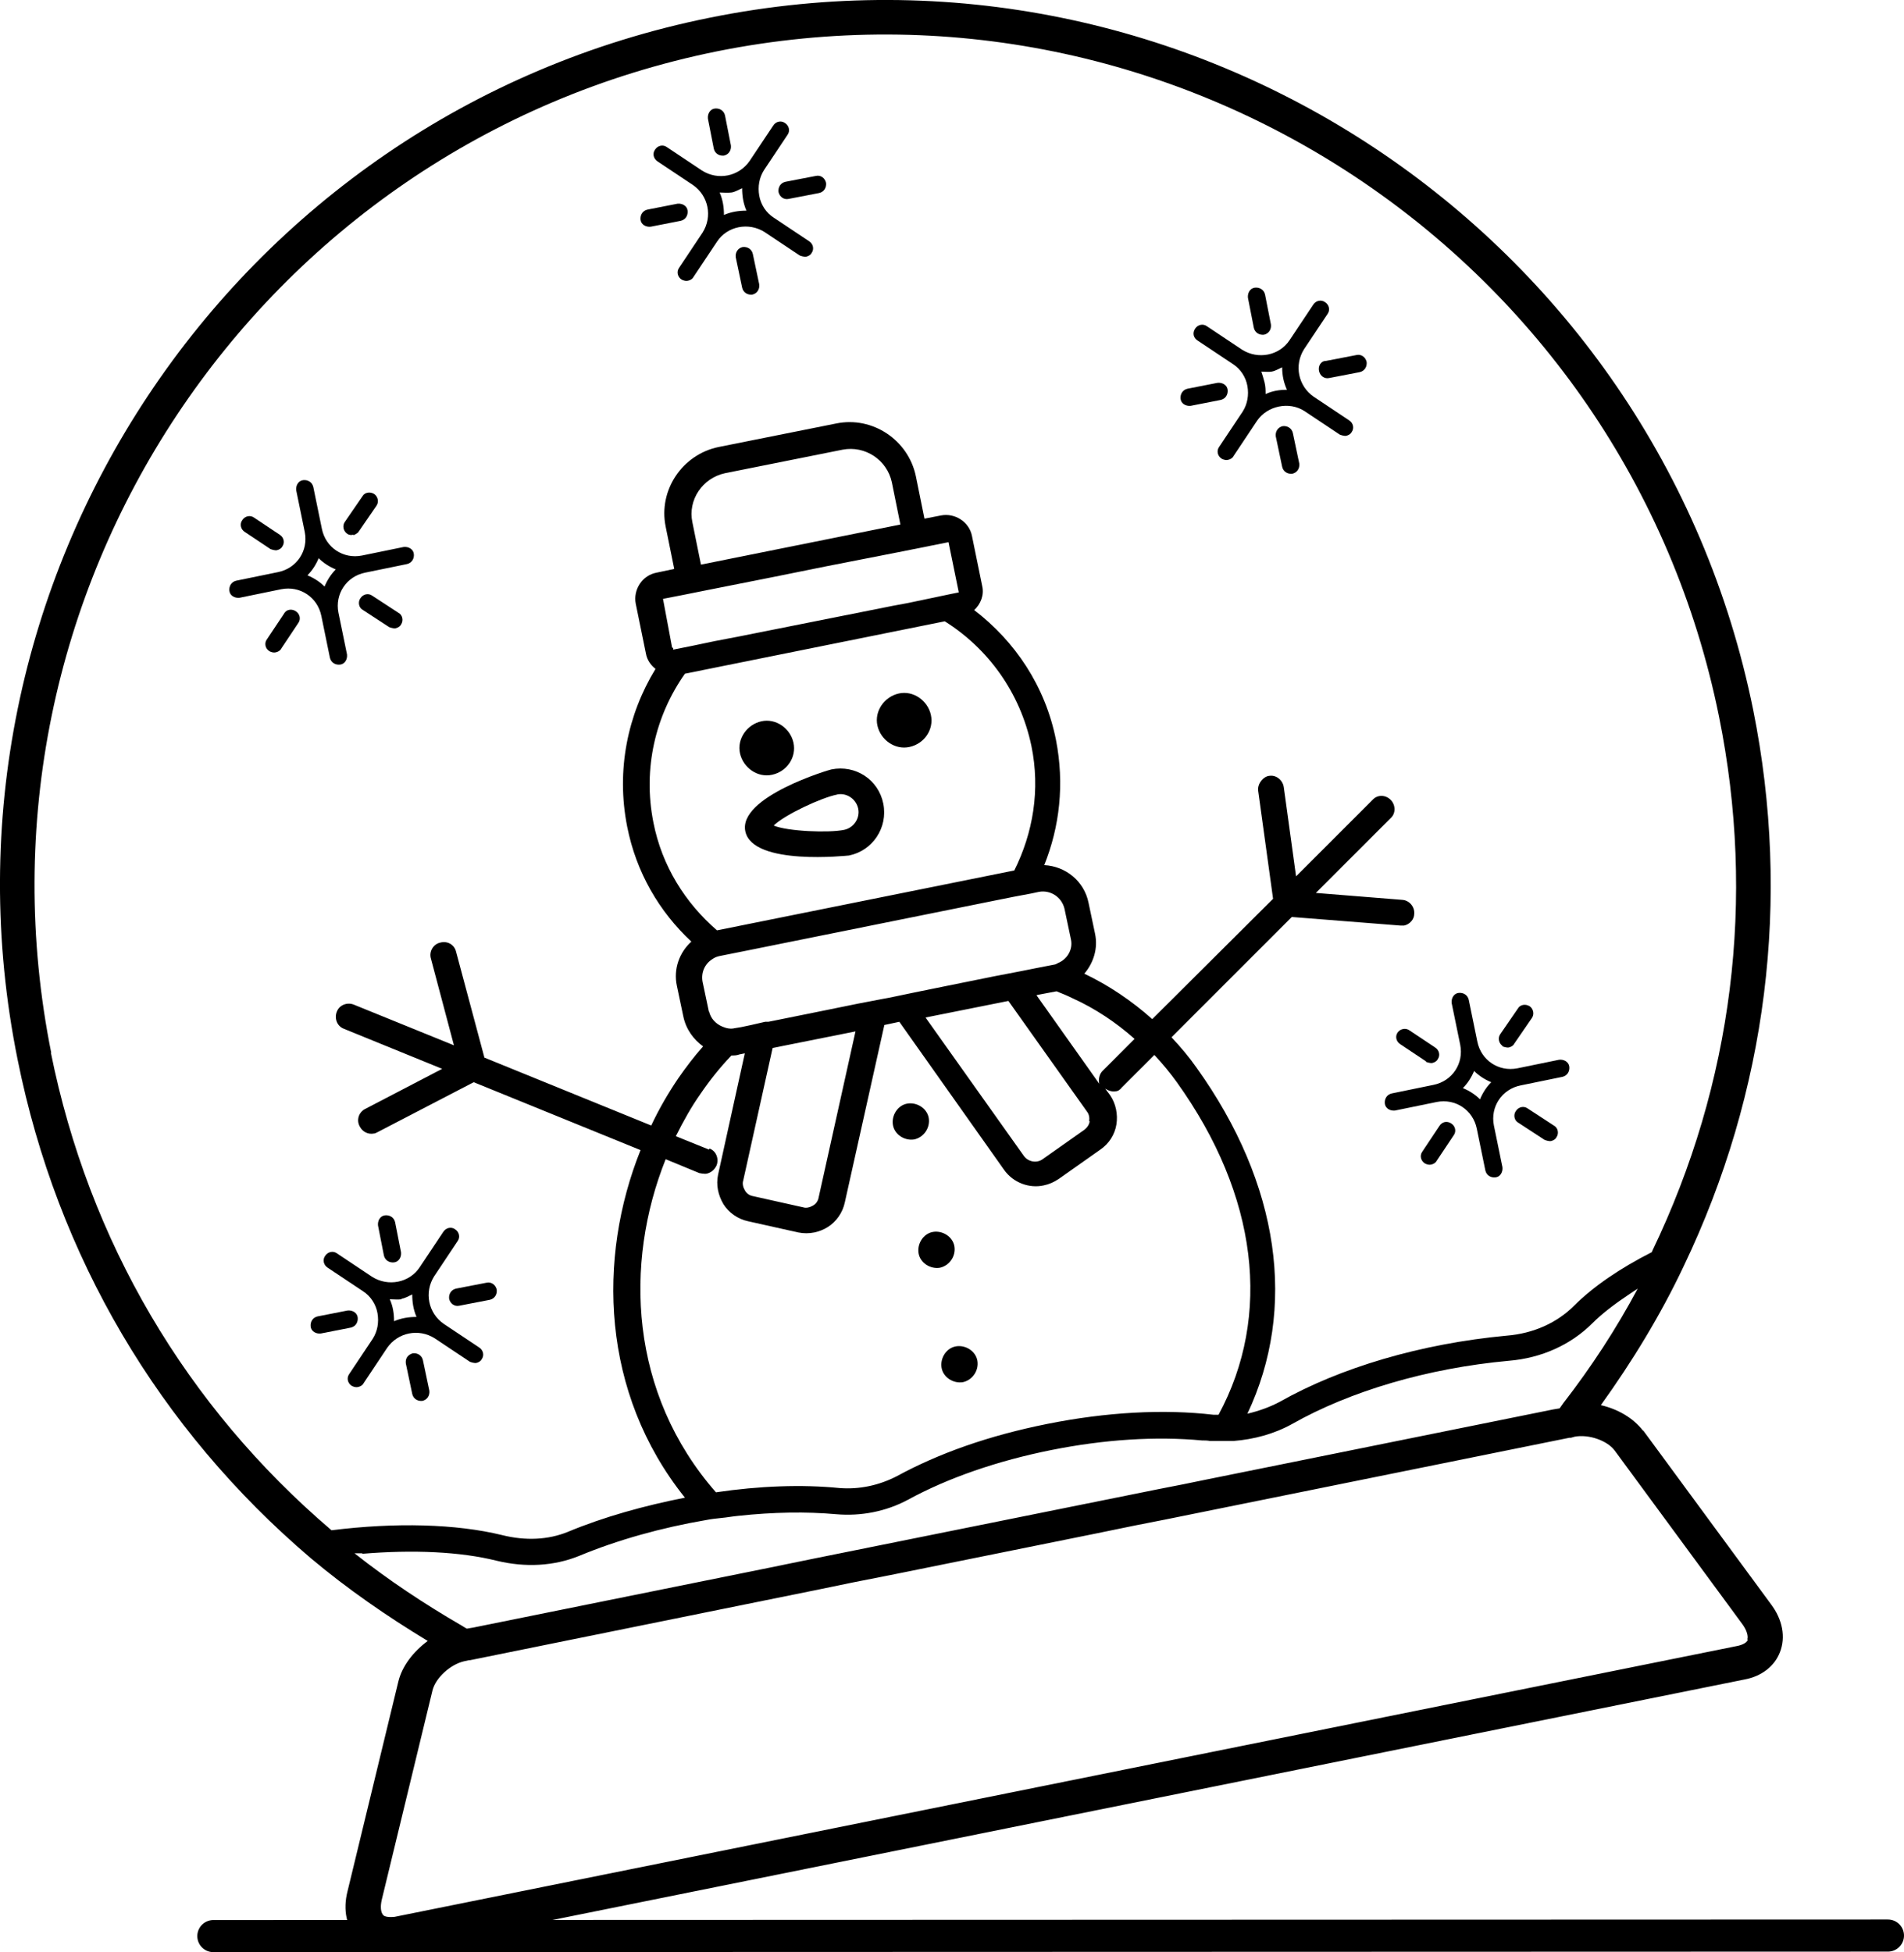 <?xml version="1.0" encoding="UTF-8"?><svg id="Warstwa_2" xmlns="http://www.w3.org/2000/svg" viewBox="0 0 35.61 36.51"><defs><style>.cls-1{stroke-width:0px;}.cls-2{fill:none;stroke:#000;stroke-linecap:round;stroke-miterlimit:10;stroke-width:.6px;}</style></defs><g id="Warstwa_1-2"><line class="cls-2" x1="35.31" y1="36.2" x2="3.99" y2="36.21"/><path class="cls-1" d="m17.1,21.31c.18-.04.3-.22.27-.4s-.22-.3-.4-.27-.3.22-.27.4.22.3.4.27Z"/><path class="cls-1" d="m14.44,14.49c.28-.06.46-.33.4-.6s-.33-.46-.6-.4-.46.33-.4.6.33.46.6.4Z"/><path class="cls-1" d="m17.01,13.97c.28-.06.46-.33.4-.6s-.33-.46-.6-.4-.46.33-.4.6.33.46.6.4Z"/><path class="cls-1" d="m17.58,23.71c.18-.04.3-.22.27-.4s-.22-.3-.4-.27-.3.22-.27.4.22.3.4.27Z"/><path class="cls-1" d="m18.01,25.85c.18-.04.3-.22.27-.4s-.22-.3-.4-.27-.3.22-.27.4.22.3.4.27Z"/><path class="cls-1" d="m15.88,16c.44-.09.73-.52.64-.97s-.52-.73-.97-.64c-.02,0-1.75.51-1.61,1.16s1.92.45,1.94.45Zm-.23-1.14c.18-.04.36.08.4.26s-.08.36-.26.4c-.28.06-1.06.03-1.32-.08.2-.2.91-.53,1.19-.58Z"/><path class="cls-1" d="m30.73,26.76c-.18-.24-.48-.41-.79-.48.59-.82,1.12-1.69,1.55-2.6,1.56-3.26,2.01-6.86,1.3-10.4C30.98,4.33,22.23-1.48,13.28.33,4.33,2.13-1.48,10.88.33,19.82c.74,3.68,2.64,6.9,5.48,9.32.69.58,1.43,1.09,2.19,1.55-.27.2-.48.47-.55.76l-.95,3.92c-.09.35-.02.68.19.89.19.2.49.28.81.22l25.13-5.07c.32-.06.56-.25.66-.51.11-.28.05-.61-.17-.9l-2.39-3.25Zm1.96,3.91c-.03.07-.14.1-.18.11l-25.13,5.07s-.16.02-.21-.03c-.05-.05-.06-.16-.03-.29l.95-3.92c.06-.23.33-.48.59-.54l.09-.02h.02s6.56-1.33,6.56-1.33l.58-.12.81-.16,3.76-.76.73-.15.56-.11,7.56-1.53h.03s.07-.02.07-.02c.26-.05.61.07.75.26l2.39,3.25c.08.11.11.22.09.28Zm-25.92-1.61c.96-.08,1.84-.04,2.52.13.54.13,1.07.1,1.54-.09.72-.3,1.55-.53,2.37-.67.1-.02.19-.03.29-.04.11-.01.21-.03.32-.04.65-.07,1.27-.08,1.83-.03.46.04.93-.05,1.34-.27.75-.41,1.68-.73,2.68-.93s1.96-.26,2.82-.18c.05,0,.1,0,.15.01.05,0,.1,0,.15,0,.1,0,.19,0,.29,0,.38-.03.76-.13,1.1-.32,1.08-.61,2.52-1.04,4.05-1.18.61-.05,1.16-.3,1.56-.7.19-.19.43-.37.7-.55.05-.03.1-.07.15-.1-.4.75-.87,1.47-1.39,2.14-.02.03-.05.07-.07.1l-.12.02-6.53,1.32-.39.08-.46.09-6.45,1.3-.44.09-.39.08-5.54,1.12-.12.02s-.07-.04-.1-.06c-.69-.4-1.37-.85-2-1.35.05,0,.1,0,.15,0Zm6.49-7.56l-.62-.25c.14-.28.29-.55.46-.79.17-.25.36-.49.58-.72.05,0,.1,0,.15-.02l.1-.02-.5,2.27c-.04.19,0,.38.1.55.1.16.27.28.46.32l.94.21c.1.02.2.02.3,0,.09-.02.17-.05.25-.1.16-.1.28-.27.32-.46l.74-3.32.28-.06,1.96,2.77c.17.24.47.35.74.29.1-.02.19-.06.28-.12l.78-.55c.16-.11.27-.28.3-.47.03-.19-.01-.39-.12-.55l-.09-.12c.06.04.13.06.19.05.05,0,.09-.03.12-.07l.61-.61c.15.16.29.33.42.51,1.52,2.12,1.78,4.37.78,6.22-.03,0-.06,0-.09,0-.94-.11-2.01-.05-3.11.17s-2.03.55-2.82.98c-.33.17-.7.25-1.07.22-.7-.07-1.5-.04-2.31.08-1.62-1.85-1.72-4.28-.94-6.23l.63.26s.09.02.14.01c.08-.02.14-.07.18-.15.05-.12,0-.27-.13-.32Zm0-2.57l-.12-.57c-.03-.17.04-.33.18-.42.04-.03.09-.05.14-.06l.15-.03.35-.07,4.66-.94.35-.07.32-.06.14-.03c.22-.04.43.1.48.32l.12.57c.04.19-.07.37-.24.44-.02.01-.05.03-.07.03l-.36.07-.25.05-.26.05h0s-.26.05-.26.05l-.89.18-.59.12-.48.1-.11.02-.47.09-.59.12-.89.18-.2.04h-.06s-.26.06-.26.06l-.19.04-.12.02c-.08.02-.16,0-.23-.03-.12-.05-.22-.15-.25-.29Zm-.69-6.82l-.17-.91.36-.07.25-.05.25-.05,1.21-.24.99-.2,1.43-.28.25-.05.25-.05.35-.07.19.93s0,.01,0,.01l-.15.03-.38.08-.43.09-.27.05-2.86.57-.47.09-.43.09-.35.07v-.03Zm4.27-2.3l-3.73.75-.16-.79c-.09-.42.19-.83.61-.92l2.2-.44c.42-.08.83.19.92.61l.16.79Zm-4.03,2.79l4.86-.98c.81.51,1.41,1.33,1.62,2.33.17.82.03,1.63-.32,2.33l-5.56,1.12c-.59-.51-1.03-1.2-1.19-2.02-.2-1.01.04-2,.59-2.78Zm3.19,6.69l-.69,3.11c-.01.06-.05.12-.11.15-.05.03-.12.05-.18.03l-.94-.21c-.06-.01-.12-.05-.15-.11-.03-.05-.05-.12-.03-.18l.55-2.48,1.55-.31Zm4.38,1.68c-.01.07-.05.12-.1.16l-.78.55c-.11.08-.27.05-.35-.06l-1.84-2.59,1.55-.31,1.47,2.07c.04.05.05.12.04.18Zm-.99-2.36l.37-.07c.1.04.2.08.3.13.42.19.81.45,1.16.76l-.6.6c-.06.06-.08.16-.06.24l-1.17-1.65ZM.96,19.7C-.77,11.1,4.81,2.7,13.41.96c8.6-1.73,17,3.85,18.74,12.44.69,3.41.26,6.86-1.25,10,0,0,0,.02-.01.02-.59.3-1.09.64-1.45,1-.32.32-.76.52-1.26.56-1.61.15-3.12.6-4.25,1.24-.19.1-.39.17-.6.22.93-1.97.61-4.29-.95-6.47-.14-.2-.3-.39-.47-.57l2.25-2.25,2.03.16s.05,0,.07,0c.1-.02.19-.11.19-.22.01-.13-.09-.25-.22-.26l-1.62-.13,1.4-1.4c.1-.09.09-.25,0-.34-.1-.1-.25-.1-.34,0l-1.43,1.43-.23-1.67c-.02-.13-.14-.23-.27-.21-.11.01-.22.14-.21.27l.28,2.03-2.26,2.25c-.38-.34-.81-.63-1.27-.85.17-.2.26-.47.2-.75l-.12-.57c-.08-.41-.43-.69-.83-.71.29-.72.38-1.52.22-2.34-.2-1.01-.77-1.85-1.53-2.43.12-.11.19-.28.15-.45l-.19-.93c-.05-.27-.32-.44-.58-.39l-.31.06-.16-.79c-.14-.68-.81-1.13-1.49-.99l-2.2.44c-.68.14-1.13.81-.99,1.49l.16.79-.33.07c-.27.05-.44.32-.39.58l.19.93c.02.12.09.22.18.29-.52.85-.74,1.89-.53,2.95.17.86.6,1.59,1.2,2.15-.22.2-.34.51-.27.83l.12.57c.05.24.19.43.37.56-.17.19-.32.39-.46.59-.19.28-.36.57-.51.89l-3.12-1.27-.53-1.98c-.03-.13-.16-.21-.3-.17-.13.03-.21.17-.17.3l.43,1.62-1.87-.76c-.12-.05-.27,0-.32.13-.05.12,0,.27.13.32l1.84.75-1.44.75c-.12.06-.17.21-.1.33.05.1.16.15.26.13.02,0,.04-.01.06-.02l1.81-.94,3.12,1.27c-.81,2.02-.74,4.54.83,6.5-.76.15-1.52.36-2.19.64-.37.15-.79.17-1.23.06-.86-.21-1.99-.24-3.19-.09-2.72-2.32-4.54-5.41-5.25-8.94Z"/><path class="cls-1" d="m6.79,24.15c.14.09.24.24.27.41s0,.34-.09.48l-.44.66c-.05.07-.03.17.05.22.04.02.08.03.12.02s.08-.03.1-.07l.44-.66c.2-.29.59-.37.89-.18l.66.44s.08.03.12.02.08-.03.1-.07c.05-.07.03-.17-.05-.22l-.66-.44c-.29-.2-.37-.59-.18-.89l.44-.66c.05-.07.03-.17-.05-.22-.07-.05-.17-.03-.22.05l-.44.66c-.19.29-.59.37-.89.18l-.66-.44c-.07-.05-.17-.03-.22.05-.05.07-.03.17.05.22l.66.44Zm.72.14c.07-.01.13-.05.2-.08,0,.14.02.28.08.42-.14,0-.28.02-.42.08,0-.14-.02-.28-.08-.41.07,0,.15.01.22,0Z"/><path class="cls-1" d="m7.72,25.31c-.1.03-.14.1-.13.19l.12.57c.02.09.1.14.19.13h0c.09-.02.14-.1.13-.19l-.12-.57c-.02-.09-.1-.14-.19-.13Z"/><path class="cls-1" d="m7.18,23.48c.02.09.1.14.19.13s.14-.1.13-.19l-.11-.56c-.02-.09-.1-.14-.19-.13s-.14.1-.13.19l.11.56Z"/><path class="cls-1" d="m8.53,24.1c-.09.02-.14.1-.13.19.02.09.1.15.19.13l.57-.11h0c.09-.02.14-.1.13-.19-.02-.09-.1-.15-.19-.13l-.57.11h0Z"/><path class="cls-1" d="m6,24.94l.56-.11c.09-.02.14-.1.13-.19s-.1-.14-.19-.13l-.56.11c-.09.02-.14.1-.13.19s.1.14.19.13Z"/><path class="cls-1" d="m23.06,6.81c.14.09.24.24.27.41s0,.34-.09.48l-.44.66c-.05.07-.03.17.05.22.04.02.08.03.12.02s.08-.03.1-.07l.44-.66c.19-.28.6-.37.89-.18l.66.44s.08.03.12.02.08-.03.1-.07c.05-.07.03-.17-.05-.22l-.66-.44c-.29-.2-.37-.59-.18-.89l.44-.66c.05-.07.03-.17-.05-.22-.07-.05-.17-.03-.22.05l-.44.66c-.19.29-.59.37-.89.18l-.66-.44c-.07-.05-.17-.03-.22.05s-.03.17.05.22l.66.44Zm.72.14c.07-.01.13-.05.2-.08,0,.15.03.29.09.42-.14,0-.27.02-.4.08,0-.07,0-.14-.02-.22s-.04-.14-.06-.2c.07,0,.13.01.2,0Z"/><path class="cls-1" d="m23.99,7.97h0c-.09.02-.14.1-.13.19l.12.57c.02.09.1.14.19.13h0c.09-.02.14-.1.13-.19l-.12-.57c-.02-.09-.1-.14-.19-.13Z"/><path class="cls-1" d="m23.64,6.26c.09-.02.14-.1.13-.19l-.11-.56c-.02-.09-.1-.14-.19-.13s-.14.1-.13.19l.11.56c.02.09.1.14.19.13Z"/><path class="cls-1" d="m24.67,6.94c.02.09.1.15.19.13l.57-.11h0c.09-.02.14-.1.13-.19-.02-.09-.1-.15-.19-.13l-.57.11c-.1,0-.15.1-.13.19Z"/><path class="cls-1" d="m22.27,7.59l.56-.11c.09-.02.14-.1.13-.19s-.1-.14-.19-.13l-.56.11c-.09.02-.14.1-.13.19s.1.14.19.13Z"/><path class="cls-1" d="m12.96,3.46c.29.2.37.59.18.89l-.44.66c-.05.07-.03.17.05.22.04.02.08.03.12.02s.08-.03.1-.07l.44-.66c.19-.29.59-.37.89-.18l.66.44s.08.03.12.02.08-.03.1-.07c.05-.07.03-.17-.05-.22l-.66-.44c-.14-.09-.24-.24-.27-.41s0-.34.09-.48l.44-.66c.05-.07.03-.17-.05-.22-.07-.05-.17-.03-.22.05l-.44.66c-.2.29-.59.37-.89.18l-.66-.44c-.07-.05-.17-.03-.22.05-.05.07-.03.17.05.22l.66.44Zm.72.14c.07-.01.13-.05.2-.08,0,.14.02.28.08.42-.14,0-.28.02-.42.08,0-.14-.02-.28-.08-.42.07,0,.14.01.22,0Z"/><path class="cls-1" d="m13.89,4.62h0c-.09.02-.14.1-.13.19l.12.57c.02.09.1.14.19.13h0c.09-.02.14-.1.13-.19l-.12-.57c-.02-.09-.1-.14-.19-.13Z"/><path class="cls-1" d="m13.54,2.91c.09-.02.14-.1.13-.19l-.11-.56c-.02-.09-.1-.14-.19-.13s-.14.1-.13.19l.11.56c.02.09.1.14.19.13Z"/><path class="cls-1" d="m14.69,3.4c-.09.02-.14.1-.13.19.02.09.1.15.19.13l.57-.11h0c.09-.02.14-.1.13-.19-.02-.09-.1-.15-.19-.13l-.57.11h0Z"/><path class="cls-1" d="m12.17,4.24l.56-.11c.09-.02.14-.1.13-.19s-.1-.14-.19-.13l-.56.11c-.09.02-.14.1-.13.19s.1.14.19.13Z"/><path class="cls-1" d="m4.48,11.18l.78-.16c.35-.07.68.15.75.5l.16.78c.02.09.1.14.19.13s.14-.1.13-.19l-.16-.78c-.07-.35.15-.68.5-.75l.78-.16c.09-.02.14-.1.13-.19s-.1-.14-.19-.13l-.78.16c-.35.07-.68-.15-.75-.5l-.16-.78c-.02-.09-.1-.14-.19-.13s-.14.1-.13.19l.16.78c.07.35-.15.68-.5.75l-.78.16c-.09.02-.14.1-.13.19s.1.14.19.13Zm1.48-.74c.09.09.2.16.32.21-.09.09-.16.2-.21.32-.09-.09-.2-.16-.32-.21.09-.09.16-.2.21-.32Z"/><path class="cls-1" d="m6.96,11.14c-.07-.05-.17-.03-.22.05-.05.07-.03.18.05.22l.49.32s.08.03.12.02.08-.03.1-.07c.05-.07.03-.18-.05-.22l-.49-.32Z"/><path class="cls-1" d="m5.06,10.27s.08.03.12.02.08-.03.1-.07c.05-.07.03-.17-.05-.22l-.48-.32c-.07-.05-.17-.03-.22.05-.05.07-.03.17.05.22l.48.32Z"/><path class="cls-1" d="m6.61,10.01s.08-.03.1-.07l.33-.48c.05-.07.03-.17-.04-.22-.08-.05-.18-.03-.22.04l-.33.48c-.05.07-.03.17.04.22.04.03.08.03.12.02Z"/><path class="cls-1" d="m5.31,11.48l-.32.48c-.05.07-.03.17.05.22.04.02.08.03.12.02s.08-.03.1-.07l.32-.48c.05-.07.03-.17-.05-.22-.08-.05-.18-.03-.22.05Z"/><path class="cls-1" d="m27.63,19.48l-.16-.78c-.02-.09-.1-.14-.19-.13s-.14.1-.13.19l.16.78c.07.35-.15.68-.5.75l-.78.16c-.09.02-.14.1-.13.19s.1.14.19.13l.78-.16c.35-.07.68.15.75.5l.16.78c.02.09.1.14.19.13s.14-.1.13-.19l-.16-.78c-.07-.35.15-.68.5-.75l.78-.16c.09-.02.14-.1.13-.19s-.1-.14-.19-.13l-.78.16c-.35.07-.68-.15-.75-.5Zm.05,1.08c-.09-.09-.2-.16-.32-.21.09-.09.16-.2.21-.32.09.09.2.16.32.21-.09.09-.16.2-.21.32Z"/><path class="cls-1" d="m28.57,20.73c-.07-.05-.17-.03-.22.05-.05.07-.03.18.05.22l.49.32s.08.03.12.02.08-.03.1-.07c.05-.07.03-.18-.05-.22l-.49-.32Z"/><path class="cls-1" d="m26.67,19.86s.08.03.12.02.08-.03.1-.07c.05-.07.03-.17-.05-.22l-.48-.32c-.07-.05-.17-.03-.22.04-.05.07-.03.17.05.22l.48.32Z"/><path class="cls-1" d="m28.1,19.57s.08.03.12.02.08-.03.1-.07l.33-.48c.05-.07.03-.17-.04-.22-.08-.05-.18-.03-.22.04l-.33.48c-.05.07-.03.17.04.22Z"/><path class="cls-1" d="m26.92,21.06l-.32.48c-.05.07-.03.17.05.22.04.02.08.03.12.02s.08-.03.1-.07l.32-.48c.05-.07.03-.17-.05-.22-.08-.05-.17-.03-.22.05Z"/></g></svg>